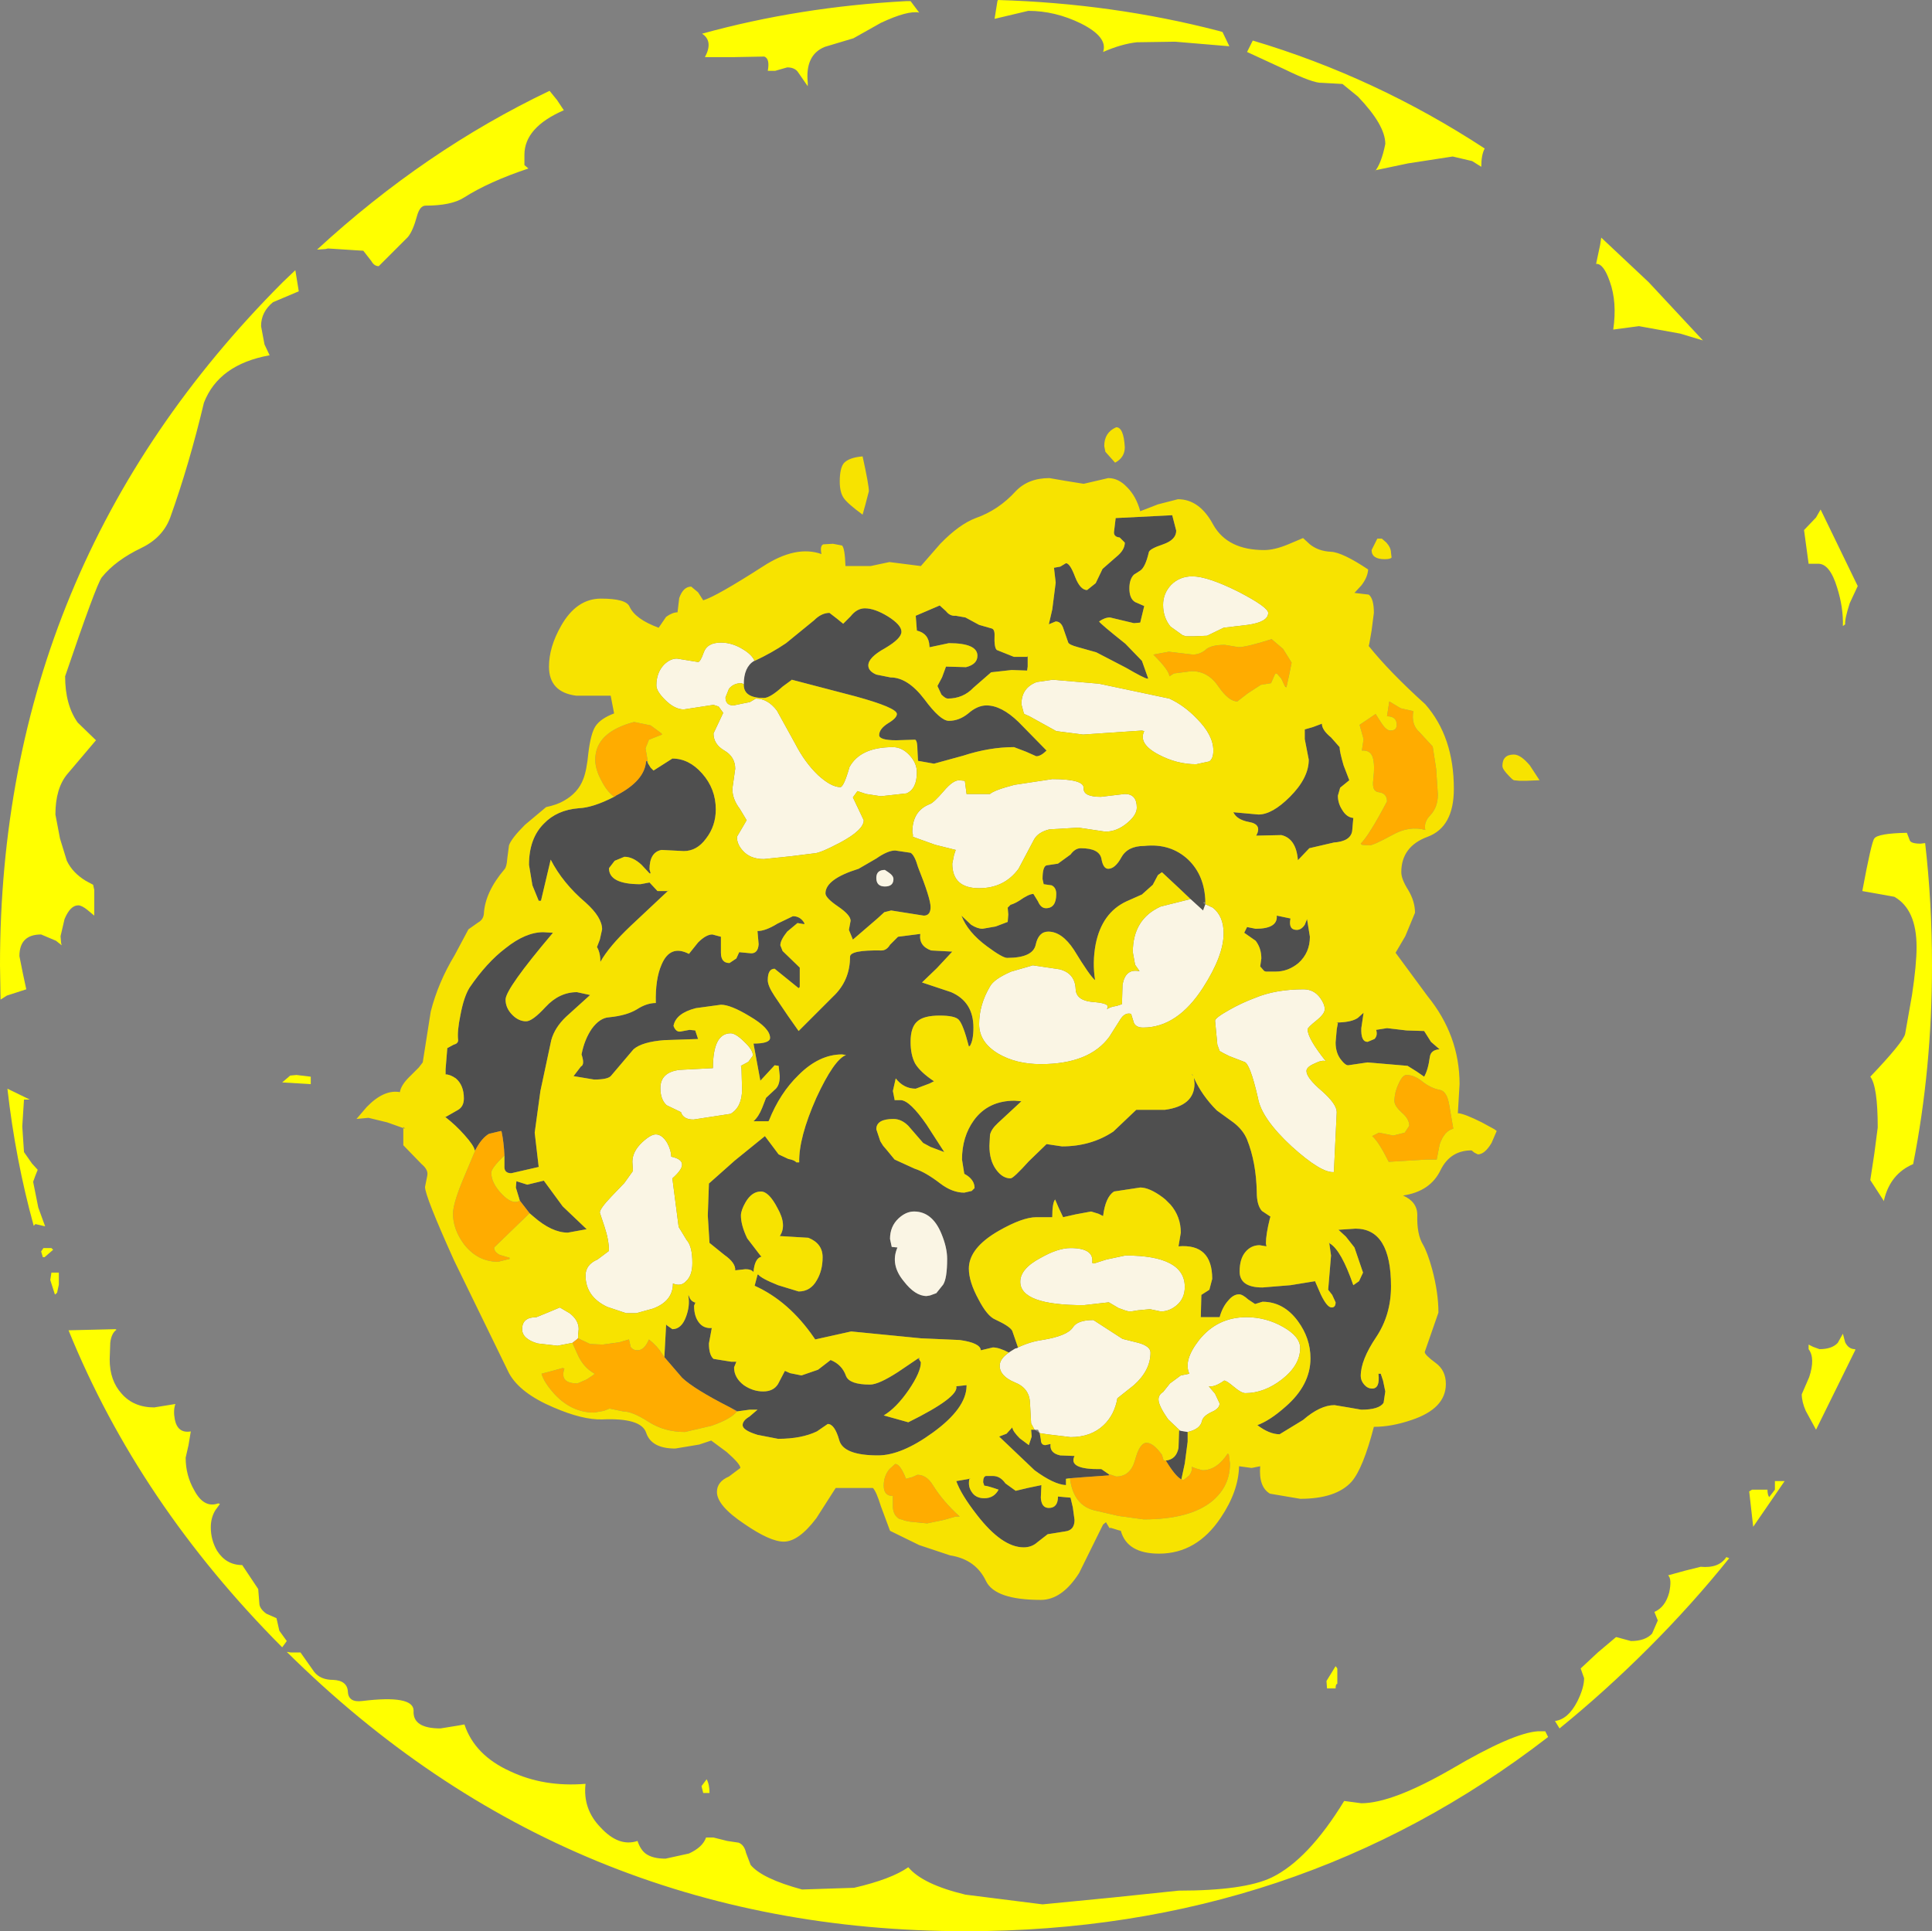 <?xml version="1.0" encoding="UTF-8" standalone="no"?>
<svg xmlns:xlink="http://www.w3.org/1999/xlink" height="169.05px" width="169.1px" xmlns="http://www.w3.org/2000/svg">
  <rect width="100%" height="100%" fill="#808080" stroke="none"/>
  <g transform="matrix(1.0, 0.0, 0.0, 1.0, 85.55, 87.8)">
    <path d="M43.3 -73.7 L41.6 -74.1 37.7 -73.5 34.85 -72.9 34.75 -72.75 Q35.35 -73.45 35.7 -75.2 35.7 -76.85 33.3 -79.35 L31.95 -80.45 30.15 -80.55 Q29.4 -80.5 26.85 -81.75 L23.6 -83.25 24.1 -84.25 Q34.85 -81.05 44.4 -74.8 44.1 -74.25 44.1 -73.2 L43.3 -73.7 M54.15 -64.7 L54.5 -66.35 54.6 -67.0 58.75 -63.1 63.5 -58.0 61.5 -58.6 57.9 -59.25 55.65 -58.95 Q56.0 -61.35 55.35 -63.15 54.8 -64.75 54.15 -64.7 M22.05 -83.75 L17.3 -84.15 13.95 -84.1 Q12.6 -83.95 11.0 -83.25 11.45 -84.55 9.05 -85.75 6.8 -86.85 4.45 -86.85 L1.5 -86.15 1.75 -87.7 1.8 -87.8 Q11.85 -87.5 21.1 -85.1 L21.45 -85.0 22.05 -83.75 M72.75 -38.45 L72.35 -41.4 73.4 -42.5 73.8 -43.2 77.0 -36.6 77.05 -36.5 76.35 -35.0 Q75.9 -33.6 75.95 -33.15 L75.75 -33.0 Q75.8 -34.6 75.25 -36.35 74.6 -38.5 73.55 -38.45 L72.75 -38.45 M78.5 -14.4 Q78.8 -14.85 81.35 -14.9 L81.6 -14.25 Q81.7 -13.95 82.55 -13.95 L82.95 -14.0 Q83.55 -8.8 83.55 -3.3 83.55 5.75 81.9 14.1 79.9 14.95 79.35 17.25 L79.35 17.35 78.15 15.5 78.5 13.2 78.8 10.9 Q78.8 7.3 78.15 6.45 81.05 3.4 81.2 2.7 L81.8 -0.7 Q82.2 -3.35 82.2 -4.9 82.2 -8.2 80.25 -9.3 L77.45 -9.8 Q78.25 -14.1 78.5 -14.4 M76.85 30.35 L73.4 37.35 72.5 35.7 Q72.15 34.9 72.15 34.25 L72.8 32.75 Q73.35 31.1 72.75 30.3 L72.75 29.9 73.15 30.1 73.7 30.3 Q74.8 30.3 75.3 29.75 L75.75 28.95 75.95 29.7 Q76.25 30.3 76.8 30.3 L76.85 30.35 M69.8 42.6 L69.8 41.85 70.65 41.85 67.9 45.85 67.55 42.75 67.8 42.6 69.15 42.6 Q69.15 43.05 69.3 43.25 L69.8 42.6 M65.8 48.6 Q62.55 52.65 58.75 56.45 54.95 60.25 50.95 63.5 L50.55 62.85 Q51.7 62.7 52.5 61.15 53.1 59.95 53.1 59.1 L52.8 58.25 54.3 56.85 55.9 55.5 57.2 55.85 Q58.45 55.85 59.05 55.2 L59.55 54.05 59.25 53.3 Q60.2 52.9 60.55 51.6 60.8 50.4 60.45 50.1 L61.9 49.7 63.3 49.35 Q64.9 49.5 65.55 48.5 L65.8 48.6 M33.6 70.05 Q36.3 70.05 41.5 67.05 46.85 63.9 49.05 63.75 L49.7 63.75 49.95 64.25 Q27.95 81.25 -1.0 81.25 -35.75 81.25 -60.45 56.8 L-60.1 56.85 -59.25 56.85 -58.05 58.55 Q-57.5 59.25 -56.4 59.25 -55.15 59.3 -55.1 60.3 -55.05 61.25 -53.85 61.1 -49.35 60.55 -49.35 61.95 -49.45 63.5 -47.0 63.5 L-45.45 63.25 -44.9 63.15 Q-44.0 65.85 -40.9 67.25 -37.95 68.65 -34.3 68.35 -34.55 70.55 -33.0 72.15 -31.4 73.9 -29.75 73.35 -29.5 74.1 -29.05 74.45 -28.45 74.9 -27.3 74.9 L-25.25 74.45 Q-24.05 73.9 -23.75 73.05 L-23.1 73.05 -21.9 73.35 -20.9 73.5 Q-20.4 73.7 -20.25 74.4 L-19.85 75.45 Q-18.85 76.65 -15.35 77.6 L-10.8 77.45 Q-7.55 76.7 -6.05 75.65 -4.8 77.15 -1.05 78.05 L5.7 78.9 11.85 78.3 17.6 77.7 Q23.35 77.7 25.75 76.55 28.95 75.0 32.1 69.85 L33.6 70.05 M30.55 59.35 L31.35 58.05 31.5 58.25 31.5 59.6 Q31.35 59.6 31.35 60.0 L30.6 60.0 30.55 59.35 M-85.5 -0.3 L-85.55 -3.3 Q-85.55 -38.3 -60.8 -63.1 L-59.7 -64.15 -59.4 -62.3 -61.65 -61.35 Q-62.7 -60.5 -62.7 -59.25 L-62.4 -57.65 -61.95 -56.7 Q-66.4 -55.9 -67.7 -52.55 -69.0 -47.1 -70.65 -42.5 -71.3 -40.75 -73.15 -39.85 -75.45 -38.75 -76.65 -37.25 -77.15 -36.55 -79.85 -28.6 -79.85 -26.1 -78.75 -24.55 L-77.15 -23.0 -79.65 -20.05 Q-80.7 -18.8 -80.7 -16.5 L-80.3 -14.4 -79.7 -12.45 Q-79.2 -11.4 -78.05 -10.7 L-77.4 -10.35 -77.3 -9.9 -77.3 -7.65 -77.9 -8.15 Q-78.4 -8.55 -78.7 -8.55 -79.4 -8.55 -79.9 -7.35 L-80.25 -5.85 -80.2 -5.25 -80.15 -5.05 -80.65 -5.45 -81.95 -6.0 Q-83.85 -6.0 -83.85 -4.1 L-83.55 -2.6 -83.25 -1.2 -84.95 -0.65 -85.5 -0.3 M-5.85 -87.7 L-5.1 -86.7 Q-6.1 -86.9 -8.45 -85.8 L-10.85 -84.45 -13.35 -83.7 Q-15.1 -83.0 -14.85 -80.55 L-14.85 -80.25 -15.75 -81.55 Q-16.05 -81.9 -16.65 -81.9 L-17.7 -81.6 -18.35 -81.6 Q-18.15 -82.65 -18.65 -82.85 L-21.3 -82.8 -23.85 -82.8 Q-23.1 -84.2 -24.1 -84.85 -15.6 -87.2 -6.25 -87.7 L-5.85 -87.7 M-36.8 -79.05 L-36.2 -78.15 Q-39.65 -76.65 -39.65 -74.25 L-39.65 -73.35 -39.3 -73.05 Q-42.75 -71.9 -44.95 -70.5 -46.05 -69.8 -48.3 -69.8 -48.8 -69.8 -49.05 -68.9 -49.4 -67.6 -49.85 -67.05 L-52.4 -64.5 Q-52.8 -64.5 -53.05 -64.95 L-53.75 -65.85 -56.85 -66.05 -57.05 -66.0 -57.8 -65.95 Q-48.35 -74.65 -37.45 -79.85 L-36.8 -79.05 M-59.6 6.3 L-58.35 6.45 -58.35 7.1 -60.85 6.95 -60.15 6.35 -59.6 6.3 M-80.4 24.65 L-80.55 25.35 -80.7 25.5 -80.75 25.5 -81.15 24.25 -81.05 23.6 -80.4 23.6 -80.4 24.65 M-70.25 36.45 Q-70.0 37.7 -68.85 37.5 L-69.05 38.7 -69.3 39.8 Q-69.3 41.35 -68.55 42.65 -67.7 44.25 -66.45 43.8 L-66.3 43.85 -66.7 44.4 Q-67.1 45.05 -67.1 45.9 -67.1 47.0 -66.55 47.95 -65.75 49.2 -64.35 49.2 L-62.95 51.3 -62.85 52.55 Q-62.85 53.0 -62.25 53.45 L-61.35 53.85 -61.1 54.95 -60.45 55.85 -60.85 56.4 Q-73.4 43.8 -79.55 28.65 L-75.45 28.55 -75.35 28.6 Q-75.8 28.9 -75.9 29.75 L-75.95 31.2 Q-75.95 33.05 -74.9 34.2 -73.85 35.4 -72.05 35.4 L-70.2 35.1 Q-70.4 35.65 -70.25 36.45 M-24.0 69.15 L-24.15 68.55 -23.7 67.95 Q-23.45 68.4 -23.45 69.15 L-24.0 69.15 M-82.95 8.45 L-83.45 8.45 -83.6 10.8 -83.45 13.05 -82.75 14.05 -82.25 14.6 -82.45 15.1 -82.65 15.65 -82.2 17.9 -81.6 19.55 -82.45 19.35 -82.6 19.5 Q-84.2 13.7 -84.9 7.5 L-82.95 8.45 M-81.05 21.45 L-80.9 21.6 -81.65 22.25 -81.8 22.25 -81.95 21.75 -81.75 21.45 -81.05 21.45" fill="#ffff00" fill-rule="evenodd" stroke="none"/>
    <path d="M14.85 -28.4 Q14.55 -28.45 13.0 -29.35 L10.4 -30.7 8.8 -31.15 Q8.05 -31.35 7.95 -31.55 L7.55 -32.7 Q7.35 -33.4 6.85 -33.4 L6.25 -33.15 6.55 -34.45 6.85 -36.8 6.7 -38.1 7.25 -38.2 7.75 -38.5 Q8.1 -38.5 8.55 -37.3 9.0 -36.15 9.6 -36.15 L10.35 -36.75 10.95 -38.0 12.15 -39.05 Q12.9 -39.65 12.9 -40.3 L12.45 -40.75 Q11.95 -40.8 11.95 -41.2 L12.1 -42.45 17.05 -42.7 17.4 -41.35 Q17.4 -40.55 16.25 -40.15 15.05 -39.75 15.0 -39.45 14.7 -38.15 14.25 -37.85 L13.7 -37.5 Q13.3 -37.1 13.3 -36.3 13.3 -35.4 13.8 -35.1 L14.6 -34.75 14.25 -33.3 13.7 -33.25 11.6 -33.75 Q11.15 -33.75 10.65 -33.4 10.75 -33.2 12.95 -31.45 L14.4 -29.95 14.95 -28.4 14.85 -28.4 M-4.2 -31.25 Q-4.25 -32.35 -5.3 -32.6 L-5.4 -33.9 -3.3 -34.8 -2.75 -34.3 Q-2.4 -33.85 -1.9 -33.9 L-1.05 -33.75 0.15 -33.1 1.2 -32.8 Q1.5 -32.75 1.5 -32.25 1.45 -31.1 1.7 -30.9 L3.2 -30.3 4.35 -30.3 4.4 -30.3 4.4 -29.45 4.35 -29.1 3.0 -29.15 1.2 -28.95 -0.35 -27.6 Q-1.25 -26.65 -2.6 -26.65 -2.8 -26.65 -3.15 -27.0 L-3.5 -27.75 -3.1 -28.5 -2.75 -29.45 -1.0 -29.4 Q0.0 -29.65 0.0 -30.4 0.0 -31.5 -2.5 -31.5 L-4.15 -31.15 -4.2 -31.25 M18.65 -9.1 L17.65 -10.05 16.15 -11.45 15.8 -11.2 15.35 -10.35 14.4 -9.5 13.05 -8.9 Q10.9 -7.9 10.35 -5.15 10.05 -3.55 10.3 -2.0 9.85 -2.35 8.45 -4.65 7.4 -6.25 6.2 -6.25 5.35 -6.25 5.1 -5.1 4.85 -3.95 2.6 -3.95 2.2 -3.95 0.85 -4.95 -0.85 -6.2 -1.4 -7.65 L-0.55 -6.85 Q0.0 -6.5 0.45 -6.5 L1.6 -6.7 2.65 -7.1 2.7 -7.75 2.65 -8.35 2.9 -8.6 Q3.25 -8.7 3.65 -8.95 4.5 -9.55 4.9 -9.55 L5.3 -8.9 Q5.55 -8.3 6.0 -8.3 6.9 -8.3 6.9 -9.55 6.9 -10.1 6.5 -10.3 L5.8 -10.4 5.7 -10.85 Q5.7 -11.95 6.05 -12.05 L7.05 -12.2 8.15 -13.0 Q8.55 -13.55 9.05 -13.55 10.65 -13.55 10.85 -12.65 11.0 -11.75 11.45 -11.75 12.05 -11.75 12.6 -12.75 13.15 -13.75 14.6 -13.75 16.9 -14.0 18.45 -12.55 19.9 -11.15 19.95 -8.85 19.6 -8.8 19.95 -8.65 L19.75 -8.1 18.65 -9.1 M-19.5 -29.95 Q-18.0 -30.65 -16.75 -31.5 L-14.3 -33.5 Q-13.65 -34.15 -12.95 -34.15 L-12.3 -33.65 -11.75 -33.2 -11.1 -33.85 Q-10.55 -34.55 -9.85 -34.55 -9.0 -34.55 -7.85 -33.85 -6.65 -33.1 -6.65 -32.5 -6.65 -31.9 -8.1 -31.05 -9.55 -30.25 -9.55 -29.55 -9.55 -29.05 -8.85 -28.75 L-7.6 -28.5 Q-6.1 -28.5 -4.65 -26.6 -3.25 -24.7 -2.5 -24.7 -1.6 -24.7 -0.8 -25.35 0.0 -26.05 0.8 -26.05 2.1 -26.05 3.6 -24.6 L6.05 -22.1 Q5.55 -21.6 5.15 -21.6 L4.25 -22.0 3.2 -22.4 Q1.05 -22.4 -1.25 -21.65 L-3.8 -20.95 -5.2 -21.2 -5.25 -22.15 Q-5.25 -22.95 -5.45 -23.05 L-7.1 -23.0 Q-8.6 -23.0 -8.6 -23.45 -8.6 -24.0 -7.8 -24.5 -7.05 -24.95 -7.05 -25.3 -7.05 -25.85 -10.7 -26.85 L-16.25 -28.3 -16.3 -28.25 -17.05 -27.7 Q-18.15 -26.7 -18.7 -26.7 -20.45 -26.7 -20.45 -27.85 L-20.45 -27.9 Q-20.45 -29.4 -19.55 -29.95 L-19.5 -29.95 M31.7 -22.4 Q31.7 -22.0 32.05 -20.8 L32.55 -19.5 31.75 -18.85 31.55 -18.15 Q31.55 -17.5 31.9 -16.95 32.3 -16.25 32.9 -16.2 L32.8 -15.05 Q32.65 -14.15 31.2 -14.05 L29.05 -13.55 28.05 -12.5 Q27.9 -14.4 26.6 -14.7 L24.4 -14.65 Q24.95 -15.65 23.75 -15.85 22.7 -16.05 22.4 -16.7 L24.6 -16.5 Q25.8 -16.5 27.35 -18.05 29.0 -19.7 29.0 -21.3 L28.65 -23.1 28.65 -23.95 29.35 -24.15 30.15 -24.45 Q30.15 -23.9 30.95 -23.25 L31.7 -22.4 M27.4 -7.4 Q27.2 -6.4 27.95 -6.4 28.35 -6.4 28.65 -6.85 L28.85 -7.35 29.1 -5.8 Q29.1 -4.4 28.1 -3.5 27.2 -2.75 26.1 -2.75 L25.25 -2.75 25.1 -2.8 24.75 -3.2 24.85 -3.9 Q24.85 -4.8 24.35 -5.45 L23.35 -6.15 23.6 -6.65 24.35 -6.5 Q26.3 -6.5 26.2 -7.65 L27.4 -7.4 M31.55 1.7 L31.7 1.7 Q32.8 1.65 33.3 1.3 L33.8 0.85 33.6 2.2 Q33.55 3.4 34.15 3.4 L34.75 3.15 Q35.05 2.85 34.9 2.35 L35.85 2.2 37.55 2.4 39.1 2.45 39.7 3.4 40.45 4.05 Q39.7 4.1 39.6 4.7 39.45 5.85 39.1 6.45 L38.45 6.0 37.65 5.5 34.15 5.2 32.45 5.45 Q32.2 5.45 31.85 5.0 31.35 4.4 31.35 3.45 L31.45 2.3 31.55 1.75 31.55 1.7 M-0.75 3.8 Q-1.25 1.85 -1.65 1.45 -2.0 1.1 -3.3 1.1 -4.7 1.1 -5.25 1.6 -5.85 2.1 -5.85 3.4 -5.85 4.55 -5.45 5.3 -5.0 6.05 -3.8 6.85 L-4.2 7.05 -5.4 7.5 Q-6.45 7.5 -7.15 6.6 L-7.4 7.7 -7.25 8.45 -7.25 8.5 -6.7 8.5 Q-5.9 8.55 -4.45 10.65 L-2.9 13.05 -4.1 12.6 -4.75 12.25 -6.05 10.75 Q-6.65 10.15 -7.35 10.15 -8.85 10.15 -8.85 11.05 L-8.5 12.1 -8.25 12.5 -7.95 12.85 -7.25 13.7 -5.5 14.5 Q-4.55 14.8 -3.25 15.8 -2.2 16.6 -1.15 16.6 L-0.5 16.45 -0.25 16.2 Q-0.25 15.55 -0.9 15.1 L-1.15 14.95 -1.35 13.7 Q-1.35 11.7 -0.3 10.25 0.95 8.55 3.25 8.55 L3.85 8.6 1.8 10.5 Q1.2 11.05 1.1 11.55 L1.05 12.5 Q1.05 13.8 1.65 14.6 2.2 15.35 2.9 15.35 3.15 15.35 4.5 13.85 L6.05 12.35 7.4 12.55 Q9.95 12.55 11.9 11.25 L13.9 9.35 16.4 9.35 Q19.0 9.0 19.0 7.05 L18.95 6.55 Q19.65 8.1 20.95 9.4 L22.4 10.45 Q23.25 11.1 23.6 11.95 24.4 13.95 24.45 16.55 24.45 17.7 24.9 18.2 L25.65 18.7 25.6 18.85 Q25.25 20.25 25.25 21.05 L25.3 21.3 24.7 21.2 Q23.95 21.2 23.45 21.8 22.95 22.4 22.95 23.5 22.95 24.9 24.95 24.9 L27.4 24.7 29.55 24.35 30.05 25.5 Q30.6 26.65 31.0 26.65 31.35 26.65 31.35 26.2 L31.05 25.55 30.7 25.1 30.95 22.1 30.8 21.05 30.85 21.05 Q31.85 21.65 32.9 24.7 L33.4 24.35 33.75 23.6 33.0 21.4 32.25 20.45 31.6 19.85 33.1 19.75 Q36.2 19.75 36.2 24.8 36.2 27.3 34.9 29.25 33.55 31.25 33.55 32.65 33.55 33.05 33.85 33.4 34.15 33.75 34.55 33.75 35.25 33.75 35.1 32.45 L35.3 32.45 35.5 33.05 35.7 34.0 35.55 35.0 Q35.15 35.6 33.6 35.6 L32.45 35.4 31.25 35.2 Q30.0 35.2 28.5 36.5 L26.45 37.75 Q25.55 37.75 24.5 36.95 25.6 36.55 26.95 35.35 29.15 33.45 29.15 31.1 29.15 29.35 28.05 27.85 26.8 26.15 24.95 26.15 L24.3 26.35 23.7 25.95 Q23.2 25.5 22.9 25.5 22.4 25.5 21.95 26.05 21.45 26.6 21.2 27.5 L19.55 27.5 19.6 25.55 20.3 25.1 20.55 24.15 Q20.55 21.05 17.6 21.3 L17.8 20.1 Q17.8 18.7 16.9 17.65 L16.45 17.2 16.2 17.0 Q15.05 16.15 14.25 16.15 L11.95 16.5 Q11.2 17.0 11.0 18.65 L10.6 18.45 9.95 18.25 8.6 18.5 7.5 18.75 7.1 17.9 6.8 17.2 Q6.55 17.5 6.55 18.75 L5.15 18.75 Q3.95 18.75 1.85 19.95 -0.75 21.45 -0.75 23.25 -0.75 24.4 0.1 25.95 0.85 27.4 1.55 27.7 2.85 28.3 3.05 28.7 L3.55 30.15 3.5 30.2 3.3 30.25 2.9 30.5 2.75 30.6 Q1.9 30.15 1.35 30.15 L0.3 30.4 Q0.25 29.75 -1.55 29.5 L-4.95 29.35 -11.05 28.75 -14.2 29.45 -14.3 29.3 Q-16.5 26.1 -19.5 24.75 L-19.25 23.8 -19.2 23.75 Q-18.95 24.1 -17.45 24.7 L-15.65 25.25 Q-14.6 25.25 -14.05 24.25 -13.55 23.4 -13.55 22.25 -13.55 21.05 -14.8 20.55 L-17.3 20.4 Q-16.65 19.45 -17.5 17.95 -18.25 16.5 -18.95 16.5 -19.75 16.5 -20.3 17.45 -20.7 18.15 -20.7 18.6 -20.7 19.45 -20.15 20.6 L-19.0 22.1 -18.9 22.2 Q-19.5 22.35 -19.6 23.55 -19.8 23.3 -20.3 23.3 L-21.2 23.4 Q-21.15 22.75 -22.15 22.05 L-23.45 21.0 -23.6 18.6 -23.5 15.8 -21.25 13.8 -18.6 11.65 -17.4 13.25 -16.55 13.65 Q-16.0 13.75 -15.85 13.95 L-15.6 13.95 Q-15.65 11.8 -14.1 8.3 -12.55 4.95 -11.5 4.55 L-11.85 4.5 Q-13.85 4.5 -15.65 6.3 -17.3 7.9 -18.25 10.3 L-18.3 10.35 -19.6 10.35 Q-19.15 9.95 -18.85 9.2 L-18.5 8.3 -17.75 7.6 Q-17.3 7.25 -17.3 6.4 L-17.4 5.5 -17.75 5.45 -19.0 6.8 -19.6 3.55 Q-18.15 3.55 -18.15 3.05 -18.15 2.2 -19.95 1.15 -21.6 0.15 -22.45 0.15 L-24.65 0.45 Q-26.4 0.9 -26.6 2.0 -26.4 2.55 -26.0 2.5 L-25.2 2.35 -24.7 2.4 -24.45 3.15 -27.4 3.25 Q-29.35 3.4 -30.1 4.05 L-32.05 6.35 Q-32.3 6.7 -33.55 6.7 L-35.35 6.4 -34.7 5.55 Q-34.35 5.4 -34.65 4.5 -34.4 3.2 -33.75 2.25 -33.05 1.3 -32.25 1.25 -30.7 1.1 -29.8 0.55 -28.95 0.0 -28.15 0.0 -28.2 -2.1 -27.65 -3.35 -26.9 -5.15 -25.25 -4.3 L-24.45 -5.3 Q-23.75 -6.0 -23.2 -6.0 L-22.45 -5.8 -22.45 -4.4 Q-22.45 -3.5 -21.7 -3.5 L-21.1 -3.9 -20.85 -4.45 -19.8 -4.35 Q-19.2 -4.35 -19.15 -5.15 L-19.25 -6.3 Q-18.55 -6.3 -17.5 -6.95 L-16.15 -7.6 Q-15.5 -7.6 -15.15 -7.0 L-15.15 -6.9 -15.75 -7.0 -16.65 -6.25 Q-17.25 -5.5 -17.25 -5.05 L-17.05 -4.55 -15.55 -3.1 -15.55 -1.4 -15.65 -1.3 -17.75 -3.0 Q-18.35 -3.0 -18.35 -2.0 -18.35 -1.5 -17.75 -0.6 L-16.6 1.1 -15.65 2.45 -12.65 -0.55 Q-11.15 -1.95 -11.15 -4.05 -11.15 -4.65 -8.4 -4.6 -7.95 -4.6 -7.65 -5.1 L-6.95 -5.8 -5.0 -6.05 Q-5.15 -5.0 -4.05 -4.6 L-2.2 -4.5 -3.55 -3.05 -4.85 -1.8 -2.3 -0.95 Q-0.35 -0.1 -0.35 2.15 -0.35 3.25 -0.65 3.75 L-0.75 3.8 M17.8 37.45 L18.4 37.55 18.4 38.4 18.15 40.3 17.85 41.7 Q17.35 41.45 16.55 40.15 L16.5 40.05 Q17.4 39.95 17.6 38.95 L17.65 37.45 17.8 37.45 M8.1 41.6 L7.75 41.65 7.75 42.2 Q6.7 42.15 5.0 40.9 L1.9 37.95 2.55 37.7 3.05 37.15 Q3.1 37.5 3.7 38.1 L4.5 38.7 4.75 37.95 4.7 37.35 5.0 37.35 5.45 37.65 5.55 38.2 Q5.55 38.7 5.95 38.7 L6.4 38.6 Q6.3 39.4 7.25 39.6 L8.5 39.65 Q7.9 40.85 10.85 40.8 L11.5 41.25 11.5 41.35 9.4 41.5 8.1 41.6 M-0.7 41.65 Q-0.85 42.3 -0.5 42.8 -0.15 43.35 0.6 43.35 1.45 43.35 1.85 42.6 0.85 42.25 0.6 42.25 L0.5 41.95 Q0.5 41.45 0.75 41.4 L1.35 41.4 Q2.0 41.4 2.45 42.05 L3.35 42.7 4.4 42.45 5.6 42.2 5.55 43.3 Q5.6 44.2 6.25 44.2 7.05 44.2 7.05 43.2 L8.15 43.3 8.35 44.15 8.5 45.25 Q8.5 46.15 7.7 46.25 L6.15 46.5 5.25 47.2 Q4.75 47.65 4.05 47.65 2.15 47.65 -0.05 44.8 -1.45 43.0 -1.85 41.85 L-0.7 41.65 M-46.5 9.95 L-45.45 9.35 Q-44.95 9.05 -44.95 8.35 -44.95 7.2 -45.65 6.6 -46.15 6.25 -46.55 6.25 L-46.55 5.8 -46.4 3.95 -45.85 3.65 Q-45.45 3.55 -45.45 3.25 -45.55 2.5 -45.25 1.05 -44.95 -0.55 -44.45 -1.35 -42.95 -3.55 -41.3 -4.8 -39.55 -6.2 -38.0 -6.2 L-37.15 -6.15 Q-41.3 -1.25 -41.3 -0.3 -41.3 0.45 -40.7 1.05 -40.15 1.6 -39.5 1.6 -38.95 1.6 -37.8 0.35 -36.6 -0.95 -35.05 -0.95 L-33.9 -0.7 -36.0 1.2 Q-37.0 2.15 -37.3 3.25 L-38.25 7.7 -38.75 11.35 -38.4 14.35 -40.8 14.9 Q-41.45 14.9 -41.4 14.25 L-41.4 13.35 Q-41.45 12.2 -41.65 11.25 L-41.7 11.2 -42.75 11.45 Q-43.35 11.8 -43.85 12.7 L-44.0 12.9 Q-44.05 12.5 -44.9 11.55 -45.65 10.7 -46.55 10.0 L-46.5 9.95 M-40.05 17.3 L-40.4 16.15 -40.35 15.6 -39.4 15.9 -37.95 15.55 -36.3 17.8 -34.2 19.8 -35.85 20.1 Q-37.25 20.1 -38.85 18.7 L-39.2 18.4 -40.05 17.3 M-28.85 -21.0 L-28.6 -20.6 -28.35 -20.35 -26.7 -21.4 Q-25.25 -21.4 -24.1 -20.1 -22.9 -18.75 -22.9 -16.95 -22.9 -15.5 -23.75 -14.4 -24.55 -13.3 -25.7 -13.3 L-27.65 -13.4 Q-28.7 -13.2 -28.7 -11.7 L-28.6 -11.35 -28.7 -11.35 -29.4 -12.1 Q-30.15 -12.8 -30.9 -12.8 L-31.75 -12.45 -32.25 -11.8 Q-32.25 -10.4 -29.5 -10.4 L-28.7 -10.55 -28.0 -9.8 -27.1 -9.8 -30.35 -6.75 Q-32.25 -4.95 -33.0 -3.6 -33.0 -4.4 -33.3 -4.9 L-33.05 -5.55 -32.85 -6.45 Q-32.85 -7.5 -34.3 -8.8 -36.3 -10.5 -37.35 -12.55 L-38.2 -8.95 -38.4 -8.95 -38.95 -10.3 -39.25 -12.1 Q-39.25 -14.4 -37.95 -15.7 -36.8 -16.9 -34.9 -17.05 -33.65 -17.1 -31.8 -18.05 L-31.7 -18.1 -31.65 -18.15 Q-29.1 -19.45 -29.0 -21.2 L-28.85 -21.0 M-5.85 -13.15 Q-5.5 -12.95 -5.2 -11.9 -4.1 -9.15 -4.1 -8.4 -4.1 -7.65 -4.7 -7.65 L-7.55 -8.1 -8.15 -7.95 -8.75 -7.4 -10.9 -5.55 -11.25 -6.4 -11.1 -7.2 Q-11.1 -7.7 -12.2 -8.45 -13.3 -9.2 -13.3 -9.6 -13.3 -10.85 -10.4 -11.75 L-8.85 -12.65 Q-7.85 -13.35 -7.2 -13.35 L-5.85 -13.15 M-8.1 -11.65 Q-8.85 -11.65 -8.85 -10.95 -8.85 -10.2 -8.1 -10.2 -7.35 -10.2 -7.35 -10.85 -7.35 -11.15 -7.8 -11.45 L-8.1 -11.65 M-7.0 21.4 Q-7.65 22.9 -6.45 24.35 -5.45 25.65 -4.45 25.65 L-4.15 25.6 -3.6 25.4 -3.0 24.65 Q-2.65 24.1 -2.65 22.4 -2.65 21.4 -3.15 20.2 -3.95 18.25 -5.55 18.25 -6.25 18.25 -6.9 18.85 -7.65 19.55 -7.65 20.65 L-7.5 21.35 -7.0 21.4 M-25.25 25.65 Q-25.1 26.15 -24.6 26.25 L-24.7 26.25 -24.8 26.5 Q-24.8 27.45 -24.35 28.0 -23.95 28.5 -23.25 28.45 L-23.5 29.8 Q-23.5 30.8 -23.1 31.15 L-21.55 31.4 -21.1 31.4 -21.3 31.9 Q-21.3 32.8 -20.45 33.45 -19.65 34.0 -18.75 34.0 -17.85 34.0 -17.45 33.35 L-16.85 32.2 -16.4 32.4 -15.4 32.6 -13.95 32.1 -12.85 31.25 Q-11.85 31.65 -11.5 32.65 -11.2 33.4 -9.4 33.4 -8.65 33.4 -6.95 32.3 L-5.25 31.15 -5.2 31.15 -5.1 31.2 -4.95 31.45 Q-4.95 32.3 -6.0 33.85 -7.1 35.45 -8.2 36.1 L-6.05 36.7 Q-1.6 34.5 -1.85 33.55 L-0.95 33.45 -0.95 33.55 Q-1.0 35.5 -3.9 37.6 -6.65 39.6 -8.7 39.6 -11.75 39.6 -12.1 38.25 -12.5 36.85 -13.1 36.85 L-14.05 37.5 Q-15.4 38.15 -17.45 38.15 L-19.25 37.8 Q-20.55 37.4 -20.55 36.95 -20.55 36.55 -19.95 36.2 L-19.25 35.6 -19.95 35.6 -21.05 35.75 -21.05 35.7 -21.65 35.4 Q-24.8 33.8 -25.85 32.8 L-27.4 31.0 -27.35 30.05 -27.25 28.2 -27.2 28.2 -26.7 28.55 Q-25.9 28.55 -25.5 27.45 -25.15 26.5 -25.3 25.65 L-25.25 25.65" fill="#4f4f4f" fill-rule="evenodd" stroke="none"/>
    <path d="M21.55 -32.85 L20.1 -32.15 18.9 -32.1 18.25 -32.1 17.95 -32.2 16.9 -32.95 Q16.25 -33.75 16.25 -34.85 16.25 -35.85 16.95 -36.6 17.7 -37.35 18.8 -37.35 20.15 -37.35 22.85 -36.0 25.45 -34.65 25.45 -34.15 25.45 -33.35 23.65 -33.1 L21.55 -32.85 M4.1 -25.3 L4.05 -25.4 3.85 -26.15 Q3.85 -27.6 5.2 -28.1 L6.6 -28.3 10.65 -27.95 16.8 -26.65 Q18.1 -26.05 19.2 -24.9 20.65 -23.45 20.65 -22.1 20.65 -21.4 20.3 -21.15 L19.15 -20.9 Q17.45 -20.9 15.85 -21.75 14.05 -22.7 14.6 -23.8 L14.4 -23.85 9.25 -23.5 6.9 -23.8 4.55 -25.1 4.1 -25.3 M13.1 -15.75 Q12.2 -15.0 11.2 -15.0 L8.85 -15.35 6.3 -15.2 Q5.3 -14.95 4.95 -14.3 L3.6 -11.75 Q2.35 -10.05 0.15 -10.05 -2.2 -10.05 -2.2 -12.2 L-2.05 -12.95 -1.9 -13.4 -3.7 -13.85 -5.65 -14.55 -5.65 -14.75 -5.7 -14.95 Q-5.7 -16.8 -4.2 -17.4 -3.85 -17.5 -2.95 -18.55 -2.15 -19.5 -1.6 -19.5 L-1.1 -19.45 -0.95 -18.3 1.1 -18.3 Q1.5 -18.65 3.25 -19.1 L6.55 -19.6 Q9.35 -19.6 9.3 -18.8 9.25 -18.05 10.8 -18.05 L12.9 -18.3 Q13.95 -18.3 13.95 -17.1 13.95 -16.45 13.1 -15.75 M19.95 -8.65 L20.6 -8.35 Q21.55 -7.6 21.55 -6.1 21.55 -4.15 19.75 -1.35 17.5 2.15 14.5 2.15 13.9 2.15 13.7 1.75 L13.45 0.95 Q12.9 0.8 12.5 1.45 L11.55 2.95 Q9.8 5.35 5.55 5.35 3.4 5.35 1.85 4.45 0.15 3.45 0.15 1.85 0.15 0.15 1.1 -1.45 1.45 -2.1 2.95 -2.75 L4.85 -3.3 7.2 -2.95 Q8.55 -2.6 8.6 -1.2 8.65 -0.25 10.0 -0.1 11.4 0.0 11.4 0.3 L11.35 0.55 Q11.55 0.35 12.2 0.25 L12.65 0.1 12.7 -1.6 Q12.95 -3.0 14.1 -2.8 L14.2 -2.8 14.15 -2.85 13.8 -3.35 13.6 -4.45 Q13.6 -7.35 16.05 -8.45 L18.65 -9.1 19.75 -8.1 19.95 -8.65 M-20.45 -27.9 L-20.65 -28.0 Q-21.35 -28.0 -21.75 -27.5 L-22.05 -26.75 Q-22.05 -26.05 -21.35 -26.05 L-19.9 -26.35 -19.4 -26.65 Q-18.35 -26.65 -17.55 -25.6 L-15.95 -22.7 Q-15.1 -21.05 -13.95 -19.95 -12.8 -18.9 -12.0 -18.9 -11.7 -18.9 -11.2 -20.65 -10.25 -22.4 -7.4 -22.4 -6.6 -22.4 -5.95 -21.7 -5.3 -21.0 -5.3 -20.2 -5.3 -18.75 -6.2 -18.35 L-8.45 -18.1 -9.75 -18.3 -10.5 -18.55 -10.9 -18.0 -10.4 -16.95 -9.95 -16.0 Q-9.95 -15.15 -12.0 -14.05 -13.8 -13.1 -14.3 -13.1 L-16.3 -12.85 -18.7 -12.6 Q-19.9 -12.6 -20.55 -13.35 -21.05 -13.9 -21.05 -14.55 L-20.2 -16.0 -20.8 -17.0 Q-21.45 -17.85 -21.45 -18.75 L-21.2 -20.5 Q-21.2 -21.55 -22.15 -22.1 -23.1 -22.65 -23.1 -23.6 L-22.25 -25.4 -22.65 -25.95 -23.1 -26.1 -25.7 -25.7 Q-26.5 -25.7 -27.35 -26.55 -28.1 -27.3 -28.1 -27.8 -28.1 -28.9 -27.45 -29.6 -26.9 -30.15 -26.3 -30.15 L-24.45 -29.85 Q-24.25 -29.85 -23.95 -30.7 -23.65 -31.55 -22.45 -31.55 -21.45 -31.55 -20.5 -30.95 -19.75 -30.5 -19.5 -29.95 L-19.55 -29.95 Q-20.45 -29.4 -20.45 -27.9 M30.0 -0.45 Q30.4 0.1 30.4 0.55 30.4 0.95 29.65 1.55 28.9 2.15 28.9 2.3 28.9 3.1 30.5 5.1 30.2 4.95 29.5 5.3 28.8 5.6 28.8 5.95 28.8 6.55 30.15 7.7 31.45 8.85 31.45 9.55 L31.2 14.8 Q30.1 14.9 27.5 12.55 24.85 10.1 24.55 8.3 23.85 5.25 23.35 5.15 L22.05 4.65 21.55 4.4 21.2 4.2 21.0 3.65 20.8 1.55 Q20.8 1.3 22.05 0.6 23.1 0.0 24.3 -0.45 26.1 -1.2 28.55 -1.2 29.45 -1.2 30.0 -0.45 M2.75 30.6 L2.9 30.5 3.3 30.25 3.5 30.2 3.55 30.15 Q4.6 29.65 5.65 29.5 7.85 29.15 8.35 28.4 8.75 27.75 10.15 27.75 L12.7 29.4 14.1 29.75 Q15.15 30.05 15.15 30.6 15.15 32.15 13.7 33.45 L12.25 34.6 Q12.0 36.05 11.05 36.95 9.95 38.0 8.15 38.0 L6.1 37.75 5.45 37.65 5.3 37.35 5.0 37.35 4.7 36.8 4.6 35.0 Q4.55 33.7 3.25 33.2 1.95 32.65 1.95 31.75 1.95 31.15 2.75 30.6 M10.05 22.75 L10.2 22.8 11.3 22.45 12.95 22.1 Q18.15 22.1 18.15 24.85 18.15 25.85 17.45 26.45 16.8 27.0 16.05 27.0 L15.1 26.8 14.05 26.9 13.45 27.0 13.25 27.0 12.9 26.9 12.35 26.7 11.5 26.2 9.3 26.45 Q3.75 26.45 3.75 24.4 3.75 23.25 5.55 22.3 7.05 21.45 8.15 21.45 10.2 21.45 10.05 22.7 L10.05 22.75 M17.7 37.4 L16.7 36.45 Q15.85 35.25 15.85 34.7 15.85 34.3 16.25 34.05 L16.85 33.3 17.8 32.6 18.55 32.45 Q18.0 31.3 19.4 29.5 21.0 27.5 23.55 27.5 25.25 27.5 26.75 28.35 28.25 29.2 28.25 30.2 28.25 31.7 26.65 32.95 25.1 34.15 23.45 34.15 23.1 34.15 22.45 33.6 21.8 33.05 21.6 33.05 20.75 33.65 20.25 33.55 L20.8 34.2 21.2 35.05 Q21.2 35.5 20.5 35.8 19.75 36.15 19.65 36.6 19.5 37.3 18.4 37.55 L17.8 37.45 17.7 37.4 M-8.1 -11.65 L-7.8 -11.45 Q-7.35 -11.15 -7.35 -10.85 -7.35 -10.2 -8.1 -10.2 -8.85 -10.2 -8.85 -10.95 -8.85 -11.65 -8.1 -11.65 M-19.65 4.6 L-20.05 5.15 -20.7 5.5 -20.65 5.75 -20.6 7.55 Q-20.6 9.1 -21.6 9.7 L-24.85 10.2 Q-25.75 10.2 -25.95 9.55 L-27.2 8.95 Q-27.75 8.45 -27.75 7.45 -27.75 6.05 -26.05 5.85 L-23.15 5.7 Q-23.15 2.65 -21.6 2.65 -21.15 2.65 -20.4 3.4 -19.65 4.1 -19.65 4.6 M-7.0 21.4 L-7.5 21.35 -7.65 20.65 Q-7.65 19.55 -6.9 18.85 -6.25 18.25 -5.55 18.25 -3.95 18.25 -3.15 20.2 -2.65 21.4 -2.65 22.4 -2.65 24.1 -3.0 24.65 L-3.6 25.4 -4.15 25.6 -4.45 25.65 Q-5.45 25.65 -6.45 24.35 -7.65 22.9 -7.0 21.4 M-27.15 12.25 Q-26.8 12.9 -26.8 13.45 -25.85 13.65 -25.85 14.15 -25.85 14.6 -26.7 15.35 L-26.15 19.6 -25.45 20.75 Q-24.95 21.3 -24.95 22.75 -24.95 23.85 -25.5 24.35 -25.95 24.85 -26.65 24.55 -26.65 26.1 -28.4 26.75 L-29.85 27.15 -30.75 27.15 -32.4 26.6 Q-34.3 25.7 -34.3 23.85 -34.3 22.9 -33.25 22.45 L-32.25 21.7 Q-32.25 20.75 -32.65 19.55 L-33.05 18.35 Q-33.05 18.0 -32.05 16.95 L-30.9 15.75 -30.15 14.7 -30.2 13.9 Q-30.2 13.0 -29.35 12.2 -28.6 11.5 -28.15 11.5 -27.6 11.5 -27.15 12.25 M-35.45 29.75 L-36.75 30.0 -38.5 29.8 Q-39.85 29.4 -39.85 28.55 -39.85 27.5 -38.6 27.5 L-37.5 27.05 -36.55 26.65 -35.7 27.15 Q-34.9 27.75 -34.9 28.55 L-34.95 29.05 -34.95 29.2 -34.95 29.3 -35.0 29.4 -35.45 29.75" fill="#faf5e4" fill-rule="evenodd" stroke="none"/>
    <path d="M26.9 -27.75 L26.6 -28.4 26.2 -28.85 26.05 -28.8 25.7 -28.0 24.8 -27.85 23.65 -27.1 22.75 -26.4 Q22.0 -26.4 21.1 -27.7 20.2 -29.05 18.75 -29.05 L17.2 -28.85 16.8 -28.6 Q16.8 -29.1 15.4 -30.5 L16.75 -30.75 18.85 -30.5 Q19.45 -30.5 19.95 -30.9 20.4 -31.35 21.65 -31.35 L22.85 -31.15 Q23.55 -31.15 25.75 -31.85 L26.75 -31.0 27.5 -29.8 27.3 -28.8 27.05 -27.65 26.9 -27.75 M38.15 -25.55 Q37.95 -24.35 38.7 -23.7 L39.85 -22.45 40.15 -20.5 40.3 -18.25 Q40.3 -17.15 39.65 -16.45 39.05 -15.85 39.2 -15.15 37.8 -15.55 36.3 -14.7 34.65 -13.8 34.3 -13.8 L33.65 -13.85 33.55 -13.95 Q34.3 -14.7 35.85 -17.65 35.85 -18.35 35.15 -18.45 34.5 -18.5 34.65 -19.55 34.8 -20.9 34.6 -21.5 34.4 -22.15 33.65 -22.1 L33.8 -23.1 33.45 -24.35 34.85 -25.3 35.4 -24.45 Q35.8 -23.85 36.15 -23.85 36.7 -23.85 36.7 -24.35 36.7 -25.1 35.85 -25.1 L36.05 -26.4 37.05 -25.8 38.15 -25.55 M41.3 8.95 L41.65 11.0 Q40.85 11.2 40.45 12.4 L40.2 13.7 39.35 13.7 36.0 13.9 Q35.1 12.1 34.55 11.65 L35.15 11.35 36.4 11.6 37.4 11.35 37.8 10.75 Q37.8 10.15 37.15 9.6 36.5 9.0 36.5 8.6 36.5 7.85 36.85 7.1 37.2 6.3 37.55 6.3 38.2 6.3 38.85 6.8 39.65 7.45 40.45 7.6 41.1 7.7 41.3 8.95 M17.85 41.7 L18.05 41.75 18.55 41.35 Q18.85 40.9 18.75 40.6 L19.15 40.75 19.7 40.9 Q20.95 40.9 21.9 39.45 L22.0 39.5 22.1 40.3 22.1 40.35 Q22.1 42.3 20.55 43.6 18.6 45.2 14.55 45.2 L12.35 44.9 10.4 44.45 Q8.4 44.05 8.1 41.6 L9.4 41.5 11.5 41.35 11.55 41.25 12.15 41.45 Q13.4 41.45 13.8 40.0 14.2 38.5 14.8 38.5 15.4 38.5 16.15 39.55 L16.3 40.05 16.5 40.05 16.55 40.15 Q17.35 41.45 17.85 41.7 M-41.4 13.35 Q-42.55 14.45 -42.55 14.85 -42.55 15.75 -41.65 16.7 -40.7 17.7 -40.05 17.3 L-39.2 18.4 -42.3 21.4 Q-42.3 21.8 -41.8 22.05 L-40.95 22.3 -40.95 22.4 -41.95 22.65 Q-43.75 22.65 -44.95 21.1 -45.9 19.8 -45.9 18.45 -45.9 17.55 -45.0 15.4 L-43.95 12.9 -43.85 12.7 Q-43.35 11.8 -42.75 11.45 L-41.7 11.2 -41.65 11.25 Q-41.45 12.2 -41.4 13.35 M-27.65 -23.6 L-27.6 -23.5 -28.75 -23.05 -29.05 -22.3 -28.85 -21.15 -29.0 -21.2 Q-29.1 -19.45 -31.65 -18.15 L-31.7 -18.1 -31.8 -18.05 Q-32.45 -18.55 -32.9 -19.45 -33.45 -20.45 -33.45 -21.3 -33.45 -23.7 -30.05 -24.6 L-28.6 -24.3 -27.65 -23.6 M-21.05 35.75 Q-21.55 36.4 -23.25 37.0 L-25.6 37.55 Q-27.4 37.55 -28.8 36.65 -30.2 35.75 -31.0 35.75 L-32.2 35.5 -32.7 35.7 -33.55 35.85 Q-35.5 35.85 -37.0 34.25 -37.95 33.2 -38.15 32.45 L-37.2 32.2 -36.3 31.95 -36.15 32.0 Q-36.6 33.3 -35.0 33.3 L-34.2 32.95 -33.6 32.55 -33.5 32.45 Q-34.5 31.9 -35.0 30.75 L-35.45 29.75 -35.0 29.4 -34.95 29.35 -33.9 29.85 -32.8 29.9 -31.35 29.7 -30.5 29.45 -30.35 30.1 Q-30.15 30.4 -29.75 30.4 -29.15 30.4 -28.75 29.45 -28.0 30.05 -27.6 30.7 L-27.4 31.0 -25.85 32.8 Q-24.8 33.8 -21.65 35.4 L-21.05 35.75 M-1.55 44.95 L-1.9 44.95 -2.95 45.25 -4.4 45.55 -5.9 45.4 -6.4 45.3 -6.5 45.25 -6.85 45.15 Q-7.35 44.85 -7.4 44.15 L-7.4 43.15 Q-8.2 43.15 -8.2 42.25 -8.2 41.4 -7.7 40.8 L-7.2 40.35 Q-6.75 40.35 -6.25 41.65 L-5.7 41.5 -5.25 41.3 Q-4.45 41.3 -3.9 42.2 -3.0 43.65 -1.55 44.95" fill="#ffac00" fill-rule="evenodd" stroke="none"/>
    <path d="M30.95 -39.5 Q31.95 -39.45 34.2 -37.95 34.15 -37.25 33.6 -36.55 L33.0 -35.9 34.25 -35.75 Q34.7 -35.4 34.7 -34.15 L34.5 -32.6 34.3 -31.45 34.25 -31.25 Q36.05 -29.0 39.2 -26.15 41.7 -23.3 41.7 -18.75 41.7 -15.4 39.4 -14.55 37.1 -13.7 37.1 -11.45 37.1 -10.85 37.7 -9.9 38.3 -8.9 38.3 -7.9 L37.45 -5.85 36.6 -4.4 39.4 -0.6 Q42.2 2.85 42.2 7.1 L42.05 9.65 42.1 9.65 Q42.65 9.7 44.15 10.45 L45.25 11.05 45.45 11.2 45.0 12.25 Q44.4 13.25 43.8 13.25 L43.5 13.1 43.25 12.9 Q41.4 12.9 40.55 14.6 39.65 16.5 37.25 16.85 38.5 17.4 38.5 18.55 38.45 20.25 39.0 21.15 39.4 21.85 39.8 23.3 40.35 25.35 40.35 27.1 L39.15 30.55 Q39.15 30.8 40.1 31.5 41.0 32.15 41.0 33.35 41.0 35.5 38.0 36.5 36.25 37.1 34.7 37.1 33.75 40.75 32.75 41.9 31.4 43.4 28.25 43.4 L25.6 42.95 Q24.6 42.35 24.75 40.55 L24.0 40.7 22.9 40.55 Q22.85 42.75 21.3 45.05 19.2 48.2 15.9 48.2 13.1 48.2 12.55 46.2 L12.35 46.15 11.7 45.95 11.55 45.95 11.25 45.45 11.0 45.65 10.85 45.95 8.9 49.9 Q7.4 52.25 5.55 52.25 1.55 52.25 0.75 50.6 -0.15 48.7 -2.4 48.35 L-5.1 47.45 -7.65 46.2 -8.45 44.05 Q-8.85 42.75 -9.15 42.45 L-12.4 42.45 -12.5 42.6 -14.1 45.1 Q-15.65 47.15 -16.95 47.15 -18.15 47.15 -20.4 45.6 -22.8 44.0 -22.8 42.8 -22.8 41.9 -21.75 41.45 L-20.75 40.7 Q-20.75 40.35 -21.95 39.3 L-23.3 38.3 -24.35 38.65 -26.45 39.0 Q-28.55 39.0 -29.0 37.6 -29.45 36.3 -32.85 36.45 -34.55 36.5 -37.1 35.4 -40.05 34.15 -41.0 32.4 L-45.8 22.55 Q-48.35 16.9 -48.35 16.1 L-48.15 15.1 Q-48.05 14.6 -48.65 14.1 L-50.25 12.45 -50.25 10.95 -50.1 11.0 -50.25 10.85 -50.25 10.95 -51.65 10.45 -53.3 10.05 -54.35 10.15 -53.45 9.1 Q-51.95 7.55 -50.55 7.8 -50.45 7.15 -49.6 6.35 L-48.9 5.65 -48.55 5.2 -47.85 0.75 Q-47.2 -1.8 -45.75 -4.2 L-44.55 -6.45 -43.7 -7.05 Q-43.25 -7.3 -43.2 -7.8 -43.1 -9.7 -41.4 -11.7 -41.2 -11.9 -41.15 -12.65 L-41.0 -13.8 Q-40.8 -14.4 -39.6 -15.6 L-37.75 -17.15 Q-36.8 -17.35 -36.2 -17.7 -34.95 -18.4 -34.5 -19.6 -34.2 -20.35 -34.05 -21.9 -33.85 -23.55 -33.45 -24.2 -33.0 -24.9 -31.8 -25.35 L-32.1 -26.9 -32.15 -26.9 -35.1 -26.9 Q-37.5 -27.2 -37.5 -29.45 -37.5 -31.15 -36.45 -33.0 -35.1 -35.4 -32.95 -35.4 -30.75 -35.4 -30.45 -34.7 -29.95 -33.6 -27.9 -32.85 L-27.25 -33.8 Q-26.7 -34.2 -26.25 -34.2 L-26.1 -35.45 Q-25.75 -36.45 -25.05 -36.45 L-24.45 -35.95 -24.0 -35.25 Q-22.85 -35.6 -18.8 -38.2 -15.9 -40.1 -13.65 -39.3 -13.8 -40.0 -13.5 -40.15 L-12.65 -40.2 -11.85 -40.05 Q-11.6 -39.8 -11.55 -38.25 L-9.35 -38.25 -7.7 -38.6 -4.95 -38.25 -3.25 -40.2 Q-1.6 -41.9 -0.15 -42.45 1.85 -43.15 3.35 -44.8 4.45 -45.95 6.3 -45.95 L7.75 -45.7 9.3 -45.45 11.45 -45.95 Q12.35 -45.95 13.1 -45.15 13.9 -44.35 14.25 -43.05 L15.8 -43.65 17.55 -44.1 Q19.45 -44.1 20.65 -41.85 21.9 -39.65 25.1 -39.65 26.0 -39.65 27.2 -40.15 L28.5 -40.7 29.1 -40.15 Q29.85 -39.55 30.95 -39.5 M35.8 -40.3 Q36.2 -39.85 36.2 -39.4 L36.25 -39.0 Q36.15 -38.85 35.65 -38.85 34.5 -38.85 34.5 -39.65 L35.0 -40.65 35.4 -40.65 35.8 -40.3 M27.05 -27.65 L27.3 -28.8 27.5 -29.8 26.75 -31.0 25.75 -31.85 Q23.55 -31.15 22.85 -31.15 L21.65 -31.35 Q20.4 -31.35 19.95 -30.9 19.45 -30.5 18.85 -30.5 L16.75 -30.75 15.4 -30.5 Q16.8 -29.1 16.8 -28.6 L17.2 -28.85 18.75 -29.05 Q20.2 -29.05 21.1 -27.7 22.0 -26.4 22.75 -26.4 L23.65 -27.1 24.8 -27.85 25.7 -28.0 26.05 -28.8 26.2 -28.85 26.6 -28.4 26.9 -27.75 27.0 -27.65 27.05 -27.65 M21.55 -32.85 L23.65 -33.1 Q25.45 -33.35 25.45 -34.15 25.45 -34.65 22.85 -36.0 20.15 -37.35 18.8 -37.35 17.7 -37.35 16.95 -36.6 16.25 -35.85 16.25 -34.85 16.25 -33.75 16.9 -32.95 L17.95 -32.2 18.25 -32.1 18.9 -32.1 20.1 -32.15 21.55 -32.85 M38.15 -25.55 L37.05 -25.8 36.05 -26.4 35.85 -25.1 Q36.7 -25.1 36.7 -24.35 36.7 -23.85 36.15 -23.85 35.8 -23.85 35.4 -24.45 L34.85 -25.3 33.45 -24.35 33.8 -23.1 33.65 -22.1 Q34.4 -22.15 34.6 -21.5 34.8 -20.9 34.65 -19.55 34.5 -18.5 35.15 -18.45 35.85 -18.35 35.85 -17.65 34.3 -14.7 33.55 -13.95 L33.65 -13.85 34.3 -13.8 Q34.65 -13.8 36.3 -14.7 37.8 -15.55 39.2 -15.15 39.05 -15.85 39.65 -16.45 40.3 -17.15 40.3 -18.25 L40.15 -20.5 39.85 -22.45 38.7 -23.7 Q37.95 -24.35 38.15 -25.55 M12.05 -47.3 L11.2 -48.25 11.1 -48.75 Q11.1 -49.95 12.15 -50.4 12.8 -50.4 12.9 -48.65 12.9 -47.75 12.05 -47.3 M14.95 -28.4 L14.4 -29.95 12.95 -31.45 Q10.75 -33.2 10.65 -33.4 11.15 -33.75 11.6 -33.75 L13.7 -33.25 14.25 -33.3 14.6 -34.75 13.8 -35.1 Q13.3 -35.4 13.3 -36.3 13.3 -37.1 13.7 -37.5 L14.25 -37.85 Q14.7 -38.15 15.0 -39.45 15.05 -39.75 16.25 -40.15 17.4 -40.55 17.4 -41.35 L17.05 -42.7 12.1 -42.45 11.95 -41.2 Q11.95 -40.8 12.45 -40.75 L12.9 -40.3 Q12.9 -39.65 12.15 -39.05 L10.95 -38.0 10.35 -36.75 9.6 -36.15 Q9.0 -36.15 8.55 -37.3 8.1 -38.5 7.75 -38.5 L7.25 -38.2 6.7 -38.1 6.85 -36.8 6.55 -34.45 6.25 -33.15 6.85 -33.4 Q7.35 -33.4 7.55 -32.7 L7.95 -31.55 Q8.05 -31.35 8.8 -31.15 L10.4 -30.7 13.0 -29.35 Q14.55 -28.45 14.85 -28.4 L14.95 -28.4 M4.35 -30.3 L3.2 -30.3 1.7 -30.9 Q1.45 -31.1 1.5 -32.25 1.5 -32.75 1.2 -32.8 L0.15 -33.1 -1.05 -33.75 -1.9 -33.9 Q-2.4 -33.85 -2.75 -34.3 L-3.3 -34.8 -5.4 -33.9 -5.3 -32.6 Q-4.25 -32.35 -4.2 -31.25 L-4.2 -31.15 -4.15 -31.15 -2.5 -31.5 Q0.0 -31.5 0.0 -30.4 0.0 -29.65 -1.0 -29.4 L-2.75 -29.45 -3.1 -28.5 -3.5 -27.75 -3.15 -27.0 Q-2.8 -26.65 -2.6 -26.65 -1.25 -26.65 -0.35 -27.6 L1.2 -28.95 3.0 -29.15 4.35 -29.1 4.4 -29.45 4.4 -30.3 4.4 -30.4 4.35 -30.3 M4.1 -25.3 L4.55 -25.1 6.9 -23.8 9.25 -23.5 14.4 -23.85 14.6 -23.8 Q14.05 -22.7 15.85 -21.75 17.45 -20.9 19.15 -20.9 L20.3 -21.15 Q20.65 -21.4 20.65 -22.1 20.65 -23.45 19.2 -24.9 18.1 -26.05 16.8 -26.65 L10.65 -27.95 6.6 -28.3 5.2 -28.1 Q3.85 -27.6 3.85 -26.15 L4.05 -25.4 4.1 -25.3 M13.1 -15.75 Q13.95 -16.45 13.95 -17.1 13.95 -18.3 12.9 -18.3 L10.8 -18.05 Q9.25 -18.05 9.3 -18.8 9.35 -19.6 6.55 -19.6 L3.25 -19.1 Q1.5 -18.65 1.1 -18.3 L-0.95 -18.3 -1.1 -19.45 -1.6 -19.5 Q-2.15 -19.5 -2.95 -18.55 -3.85 -17.5 -4.2 -17.4 -5.7 -16.8 -5.7 -14.95 L-5.65 -14.75 -5.65 -14.55 -3.7 -13.85 -1.9 -13.4 -2.05 -12.95 -2.2 -12.2 Q-2.2 -10.05 0.15 -10.05 2.35 -10.05 3.6 -11.75 L4.95 -14.3 Q5.3 -14.95 6.3 -15.2 L8.85 -15.35 11.2 -15.0 Q12.2 -15.0 13.1 -15.75 M19.95 -8.85 Q19.9 -11.15 18.45 -12.55 16.9 -14.0 14.6 -13.75 13.15 -13.75 12.6 -12.75 12.05 -11.75 11.45 -11.75 11.0 -11.75 10.85 -12.65 10.65 -13.55 9.05 -13.55 8.55 -13.55 8.15 -13.0 L7.05 -12.2 6.05 -12.05 Q5.7 -11.95 5.7 -10.85 L5.8 -10.4 6.5 -10.3 Q6.9 -10.1 6.9 -9.55 6.9 -8.3 6.0 -8.3 5.55 -8.3 5.3 -8.9 L4.9 -9.55 Q4.5 -9.55 3.65 -8.95 3.25 -8.7 2.9 -8.6 L2.65 -8.35 2.7 -7.75 2.65 -7.1 1.6 -6.7 0.45 -6.5 Q0.0 -6.5 -0.55 -6.85 L-1.4 -7.65 Q-0.85 -6.2 0.85 -4.95 2.2 -3.95 2.6 -3.95 4.85 -3.95 5.1 -5.1 5.35 -6.25 6.2 -6.25 7.4 -6.25 8.45 -4.65 9.85 -2.35 10.3 -2.0 10.05 -3.55 10.35 -5.15 10.9 -7.9 13.05 -8.9 L14.4 -9.5 15.35 -10.35 15.8 -11.2 16.15 -11.45 17.65 -10.05 18.65 -9.1 16.05 -8.45 Q13.6 -7.35 13.6 -4.45 L13.8 -3.35 14.15 -2.85 14.1 -2.8 Q12.95 -3.0 12.7 -1.6 L12.65 0.1 12.2 0.25 Q11.55 0.35 11.35 0.55 L11.4 0.3 Q11.4 0.0 10.0 -0.1 8.65 -0.25 8.6 -1.2 8.55 -2.6 7.2 -2.95 L4.85 -3.3 2.95 -2.75 Q1.45 -2.1 1.1 -1.45 0.15 0.15 0.15 1.85 0.15 3.45 1.85 4.45 3.4 5.35 5.55 5.35 9.8 5.35 11.55 2.95 L12.5 1.45 Q12.9 0.8 13.45 0.95 L13.7 1.75 Q13.9 2.15 14.5 2.15 17.5 2.15 19.75 -1.35 21.55 -4.15 21.55 -6.1 21.55 -7.6 20.6 -8.35 L19.95 -8.65 19.95 -8.75 19.95 -8.85 M-20.45 -27.9 L-20.45 -27.85 Q-20.45 -26.7 -18.7 -26.7 -18.15 -26.7 -17.05 -27.7 L-16.3 -28.25 -16.25 -28.3 -10.7 -26.85 Q-7.05 -25.85 -7.05 -25.3 -7.05 -24.95 -7.8 -24.5 -8.6 -24.0 -8.6 -23.45 -8.6 -23.0 -7.1 -23.0 L-5.45 -23.05 Q-5.25 -22.95 -5.25 -22.15 L-5.2 -21.2 -3.8 -20.95 -1.25 -21.65 Q1.05 -22.4 3.2 -22.4 L4.25 -22.0 5.15 -21.6 Q5.55 -21.6 6.05 -22.1 L3.6 -24.6 Q2.1 -26.05 0.8 -26.05 0.0 -26.05 -0.8 -25.35 -1.6 -24.7 -2.5 -24.7 -3.25 -24.7 -4.65 -26.6 -6.1 -28.5 -7.6 -28.5 L-8.85 -28.75 Q-9.55 -29.05 -9.55 -29.55 -9.55 -30.25 -8.1 -31.05 -6.65 -31.9 -6.65 -32.5 -6.65 -33.1 -7.85 -33.85 -9.0 -34.55 -9.85 -34.55 -10.55 -34.55 -11.1 -33.85 L-11.75 -33.2 -12.3 -33.65 -12.95 -34.15 Q-13.65 -34.15 -14.3 -33.5 L-16.75 -31.5 Q-18.0 -30.65 -19.5 -29.95 -19.75 -30.5 -20.5 -30.95 -21.45 -31.55 -22.45 -31.55 -23.65 -31.55 -23.95 -30.7 -24.25 -29.85 -24.45 -29.85 L-26.3 -30.15 Q-26.9 -30.15 -27.45 -29.6 -28.1 -28.9 -28.1 -27.8 -28.1 -27.3 -27.35 -26.55 -26.5 -25.7 -25.7 -25.7 L-23.1 -26.1 -22.65 -25.95 -22.25 -25.4 -23.1 -23.6 Q-23.1 -22.65 -22.15 -22.1 -21.2 -21.55 -21.2 -20.5 L-21.45 -18.75 Q-21.45 -17.85 -20.8 -17.0 L-20.2 -16.0 -21.05 -14.55 Q-21.05 -13.9 -20.55 -13.35 -19.9 -12.6 -18.7 -12.6 L-16.3 -12.85 -14.3 -13.1 Q-13.8 -13.1 -12.0 -14.05 -9.95 -15.15 -9.95 -16.0 L-10.4 -16.95 -10.9 -18.0 -10.5 -18.55 -9.75 -18.3 -8.45 -18.1 -6.2 -18.35 Q-5.3 -18.75 -5.3 -20.2 -5.3 -21.0 -5.95 -21.7 -6.6 -22.4 -7.4 -22.4 -10.25 -22.4 -11.2 -20.65 -11.7 -18.9 -12.0 -18.9 -12.8 -18.9 -13.95 -19.95 -15.1 -21.05 -15.95 -22.7 L-17.55 -25.6 Q-18.35 -26.65 -19.4 -26.65 L-19.9 -26.35 -21.35 -26.05 Q-22.05 -26.05 -22.05 -26.75 L-21.75 -27.5 Q-21.35 -28.0 -20.65 -28.0 L-20.45 -27.9 M27.4 -7.4 L26.2 -7.65 Q26.3 -6.5 24.35 -6.5 L23.6 -6.65 23.35 -6.15 24.35 -5.45 Q24.85 -4.8 24.85 -3.9 L24.75 -3.2 25.1 -2.8 25.25 -2.75 26.1 -2.75 Q27.2 -2.75 28.1 -3.5 29.1 -4.4 29.1 -5.8 L28.85 -7.35 28.65 -6.85 Q28.35 -6.4 27.95 -6.4 27.2 -6.4 27.4 -7.4 M31.7 -22.4 L30.95 -23.25 Q30.15 -23.9 30.15 -24.45 L29.35 -24.15 28.65 -23.95 28.65 -23.1 29.0 -21.3 Q29.0 -19.7 27.35 -18.05 25.8 -16.5 24.6 -16.5 L22.4 -16.7 Q22.7 -16.05 23.75 -15.85 24.95 -15.65 24.4 -14.65 L26.6 -14.7 Q27.9 -14.4 28.05 -12.5 L29.05 -13.55 31.2 -14.05 Q32.65 -14.15 32.8 -15.05 L32.9 -16.2 Q32.3 -16.25 31.9 -16.95 31.55 -17.5 31.55 -18.15 L31.75 -18.85 32.55 -19.5 32.05 -20.8 Q31.7 -22.0 31.7 -22.4 M30.0 -0.45 Q29.45 -1.2 28.55 -1.2 26.1 -1.2 24.3 -0.45 23.1 0.0 22.05 0.6 20.8 1.3 20.8 1.55 L21.0 3.65 21.2 4.2 21.55 4.4 22.05 4.65 23.35 5.15 Q23.85 5.25 24.55 8.3 24.85 10.1 27.5 12.55 30.1 14.9 31.2 14.8 L31.45 9.55 Q31.45 8.85 30.15 7.7 28.8 6.55 28.8 5.95 28.8 5.6 29.5 5.3 30.2 4.95 30.5 5.1 28.9 3.1 28.9 2.3 28.9 2.15 29.65 1.55 30.4 0.95 30.4 0.55 30.4 0.1 30.0 -0.45 M46.55 -19.85 Q45.95 -20.45 45.95 -20.75 45.95 -21.75 46.95 -21.75 47.55 -21.75 48.35 -20.8 L49.2 -19.5 48.0 -19.45 47.45 -19.45 46.95 -19.5 46.8 -19.6 46.55 -19.85 M41.3 8.95 Q41.1 7.7 40.45 7.6 39.65 7.45 38.85 6.8 38.2 6.3 37.55 6.3 37.2 6.3 36.85 7.1 36.5 7.85 36.5 8.6 36.5 9.0 37.15 9.6 37.8 10.15 37.8 10.75 L37.4 11.35 36.4 11.6 35.15 11.35 34.55 11.65 Q35.1 12.1 36.0 13.9 L39.35 13.7 40.2 13.7 40.45 12.4 Q40.85 11.2 41.65 11.0 L41.3 8.95 M31.55 1.75 L31.45 2.3 31.35 3.45 Q31.35 4.4 31.85 5.0 32.2 5.45 32.45 5.45 L34.15 5.2 37.65 5.5 38.45 6.0 39.1 6.45 Q39.45 5.85 39.6 4.7 39.7 4.1 40.45 4.05 L39.7 3.4 39.1 2.45 37.55 2.4 35.85 2.2 34.9 2.35 Q35.05 2.85 34.75 3.15 L34.15 3.4 Q33.55 3.4 33.6 2.2 L33.8 0.85 33.3 1.3 Q32.8 1.65 31.7 1.7 L31.55 1.7 31.4 1.7 31.55 1.75 M30.8 21.05 L30.95 22.1 30.7 25.1 31.05 25.55 31.35 26.2 Q31.35 26.65 31.0 26.65 30.6 26.65 30.05 25.5 L29.55 24.35 27.4 24.7 24.95 24.9 Q22.95 24.9 22.95 23.5 22.95 22.4 23.45 21.8 23.95 21.2 24.7 21.2 L25.3 21.3 25.25 21.05 Q25.25 20.25 25.6 18.85 L25.65 18.7 24.9 18.2 Q24.45 17.7 24.45 16.55 24.4 13.95 23.6 11.95 23.25 11.1 22.4 10.45 L20.95 9.4 Q19.65 8.1 18.95 6.55 L19.0 7.05 Q19.0 9.0 16.4 9.35 L13.9 9.35 11.9 11.25 Q9.95 12.55 7.4 12.55 L6.05 12.35 4.5 13.85 Q3.15 15.35 2.9 15.35 2.2 15.35 1.65 14.6 1.05 13.8 1.05 12.5 L1.1 11.55 Q1.2 11.05 1.8 10.5 L3.85 8.6 3.25 8.55 Q0.95 8.55 -0.3 10.25 -1.35 11.7 -1.35 13.7 L-1.15 14.95 -0.9 15.1 Q-0.25 15.55 -0.25 16.2 L-0.5 16.45 -1.15 16.6 Q-2.2 16.6 -3.25 15.8 -4.55 14.8 -5.5 14.5 L-7.25 13.7 -7.95 12.85 -8.25 12.5 -8.5 12.1 -8.85 11.05 Q-8.85 10.15 -7.35 10.15 -6.65 10.15 -6.05 10.75 L-4.75 12.25 -4.1 12.6 -2.9 13.05 -4.45 10.65 Q-5.9 8.55 -6.7 8.5 L-7.25 8.5 -7.25 8.45 -7.4 7.7 -7.15 6.6 Q-6.45 7.5 -5.4 7.5 L-4.2 7.05 -3.8 6.85 Q-5.0 6.05 -5.45 5.3 -5.85 4.55 -5.85 3.4 -5.85 2.1 -5.25 1.6 -4.7 1.1 -3.3 1.1 -2.0 1.1 -1.65 1.45 -1.25 1.85 -0.75 3.8 L-0.65 3.75 Q-0.35 3.25 -0.35 2.15 -0.35 -0.1 -2.3 -0.95 L-4.85 -1.8 -3.55 -3.05 -2.2 -4.5 -4.05 -4.6 Q-5.15 -5.0 -5.0 -6.05 L-6.95 -5.8 -7.65 -5.1 Q-7.95 -4.6 -8.4 -4.6 -11.15 -4.65 -11.15 -4.05 -11.15 -1.95 -12.65 -0.55 L-15.65 2.45 -16.6 1.1 -17.75 -0.6 Q-18.35 -1.5 -18.35 -2.0 -18.35 -3.0 -17.75 -3.0 L-15.65 -1.3 -15.55 -1.4 -15.55 -3.1 -17.05 -4.55 -17.25 -5.05 Q-17.25 -5.5 -16.65 -6.25 L-15.75 -7.0 -15.15 -6.9 -15.15 -7.0 Q-15.5 -7.6 -16.15 -7.6 L-17.5 -6.95 Q-18.55 -6.3 -19.25 -6.3 L-19.15 -5.15 Q-19.2 -4.35 -19.8 -4.35 L-20.85 -4.45 -21.1 -3.9 -21.7 -3.5 Q-22.45 -3.5 -22.45 -4.4 L-22.45 -5.8 -23.2 -6.0 Q-23.75 -6.0 -24.45 -5.3 L-25.25 -4.3 Q-26.9 -5.15 -27.65 -3.35 -28.2 -2.1 -28.15 0.0 -28.95 0.0 -29.8 0.55 -30.7 1.1 -32.25 1.25 -33.05 1.3 -33.75 2.25 -34.4 3.2 -34.65 4.5 -34.35 5.4 -34.7 5.55 L-35.35 6.4 -33.55 6.7 Q-32.3 6.7 -32.05 6.35 L-30.1 4.05 Q-29.35 3.4 -27.4 3.25 L-24.45 3.15 -24.7 2.4 -25.2 2.35 -26.0 2.5 Q-26.4 2.55 -26.6 2.0 -26.4 0.9 -24.65 0.45 L-22.45 0.15 Q-21.6 0.15 -19.95 1.15 -18.15 2.2 -18.15 3.05 -18.15 3.55 -19.6 3.55 L-19.0 6.8 -17.75 5.45 -17.4 5.5 -17.3 6.4 Q-17.3 7.25 -17.75 7.6 L-18.5 8.3 -18.85 9.2 Q-19.15 9.95 -19.6 10.35 L-18.3 10.35 -18.25 10.3 Q-17.3 7.9 -15.65 6.3 -13.85 4.5 -11.85 4.5 L-11.5 4.55 Q-12.55 4.95 -14.1 8.3 -15.65 11.8 -15.6 13.95 L-15.85 13.95 Q-16.0 13.75 -16.55 13.65 L-17.4 13.25 -18.6 11.65 -21.25 13.8 -23.5 15.8 -23.6 18.6 -23.45 21.0 -22.15 22.05 Q-21.15 22.75 -21.2 23.4 L-20.3 23.3 Q-19.8 23.3 -19.6 23.55 -19.5 22.35 -18.9 22.2 L-19.0 22.1 -20.15 20.6 Q-20.7 19.45 -20.7 18.6 -20.7 18.15 -20.3 17.45 -19.75 16.5 -18.95 16.5 -18.25 16.5 -17.5 17.95 -16.65 19.45 -17.3 20.4 L-14.8 20.55 Q-13.55 21.05 -13.55 22.25 -13.55 23.4 -14.05 24.25 -14.6 25.25 -15.65 25.25 L-17.45 24.7 Q-18.95 24.1 -19.2 23.75 L-19.25 23.8 -19.5 24.75 Q-16.5 26.1 -14.3 29.3 L-14.2 29.45 -11.05 28.75 -4.95 29.35 -1.55 29.5 Q0.25 29.75 0.3 30.4 L1.35 30.15 Q1.9 30.15 2.75 30.6 1.95 31.15 1.95 31.75 1.95 32.65 3.25 33.2 4.55 33.7 4.6 35.0 L4.7 36.8 5.0 37.35 4.7 37.35 4.75 37.95 4.5 38.7 3.7 38.1 Q3.1 37.5 3.05 37.15 L2.55 37.7 1.9 37.95 5.0 40.9 Q6.7 42.15 7.75 42.2 L7.75 41.65 8.1 41.6 Q8.4 44.05 10.4 44.45 L12.35 44.9 14.55 45.2 Q18.6 45.2 20.55 43.6 22.1 42.3 22.1 40.35 L22.1 40.3 22.0 39.5 21.9 39.45 Q20.95 40.9 19.7 40.9 L19.15 40.75 18.75 40.6 Q18.85 40.9 18.55 41.35 L18.05 41.75 17.85 41.7 18.15 40.3 18.4 38.4 18.4 37.55 Q19.5 37.3 19.65 36.6 19.75 36.15 20.5 35.8 21.2 35.5 21.2 35.05 L20.8 34.2 20.25 33.55 Q20.75 33.65 21.6 33.05 21.8 33.05 22.45 33.6 23.1 34.15 23.45 34.15 25.1 34.15 26.65 32.95 28.25 31.7 28.25 30.2 28.25 29.2 26.75 28.35 25.25 27.5 23.55 27.5 21.0 27.5 19.4 29.5 18.0 31.3 18.55 32.45 L17.8 32.6 16.85 33.3 16.25 34.05 Q15.85 34.3 15.85 34.7 15.85 35.25 16.7 36.45 L17.7 37.4 17.65 37.45 17.6 38.95 Q17.4 39.95 16.5 40.05 L16.3 40.05 16.15 39.55 Q15.4 38.5 14.8 38.5 14.2 38.5 13.8 40.0 13.4 41.45 12.15 41.45 L11.55 41.25 11.5 41.25 10.85 40.8 Q7.9 40.85 8.5 39.65 L7.25 39.6 Q6.3 39.4 6.4 38.6 L5.95 38.7 Q5.55 38.7 5.55 38.2 L5.45 37.65 6.1 37.75 8.15 38.0 Q9.95 38.0 11.05 36.95 12.0 36.05 12.25 34.6 L13.7 33.45 Q15.15 32.15 15.15 30.6 15.15 30.05 14.1 29.75 L12.7 29.4 10.15 27.75 Q8.75 27.75 8.35 28.4 7.85 29.15 5.65 29.5 4.6 29.65 3.55 30.15 L3.05 28.7 Q2.85 28.3 1.55 27.7 0.85 27.4 0.1 25.95 -0.75 24.4 -0.75 23.25 -0.75 21.45 1.85 19.95 3.95 18.75 5.15 18.75 L6.55 18.75 Q6.55 17.5 6.8 17.2 L7.1 17.9 7.5 18.75 8.6 18.5 9.95 18.25 10.6 18.45 11.0 18.65 Q11.2 17.0 11.95 16.5 L14.25 16.15 Q15.05 16.15 16.2 17.0 L16.45 17.2 16.9 17.65 Q17.8 18.7 17.8 20.1 L17.6 21.3 Q20.55 21.05 20.55 24.15 L20.3 25.1 19.6 25.55 19.55 27.5 21.2 27.5 Q21.45 26.6 21.95 26.05 22.4 25.5 22.9 25.5 23.2 25.5 23.7 25.95 L24.3 26.35 24.95 26.15 Q26.8 26.15 28.05 27.85 29.15 29.35 29.15 31.1 29.15 33.45 26.95 35.35 25.6 36.55 24.5 36.95 25.55 37.75 26.45 37.75 L28.5 36.5 Q30.0 35.2 31.25 35.2 L32.45 35.4 33.6 35.6 Q35.15 35.6 35.55 35.0 L35.7 34.0 35.5 33.05 35.3 32.45 35.1 32.45 Q35.25 33.75 34.55 33.75 34.15 33.75 33.85 33.4 33.55 33.05 33.55 32.65 33.55 31.25 34.9 29.25 36.2 27.3 36.2 24.8 36.2 19.75 33.1 19.75 L31.6 19.85 32.25 20.45 33.0 21.4 33.75 23.6 33.4 24.35 32.9 24.7 Q31.85 21.65 30.85 21.05 L30.75 20.95 30.8 21.05 M18.9 6.4 L18.8 6.25 18.75 6.25 18.9 6.4 M10.05 22.75 L10.05 22.7 Q10.2 21.45 8.15 21.45 7.05 21.45 5.55 22.3 3.75 23.25 3.75 24.4 3.75 26.45 9.3 26.45 L11.5 26.2 12.35 26.7 12.9 26.9 13.25 27.0 13.45 27.0 14.05 26.9 15.1 26.8 16.05 27.0 Q16.8 27.0 17.45 26.45 18.15 25.85 18.15 24.85 18.15 22.1 12.95 22.1 L11.3 22.45 10.2 22.8 10.05 22.75 M-0.7 41.65 L-1.85 41.85 Q-1.45 43.0 -0.05 44.8 2.15 47.65 4.05 47.65 4.75 47.65 5.25 47.2 L6.15 46.5 7.7 46.25 Q8.5 46.15 8.5 45.25 L8.35 44.15 8.15 43.3 7.05 43.2 Q7.05 44.2 6.25 44.2 5.6 44.2 5.55 43.3 L5.6 42.2 4.4 42.45 3.35 42.7 2.45 42.05 Q2.0 41.4 1.35 41.4 L0.75 41.4 Q0.5 41.45 0.5 41.95 L0.6 42.25 Q0.85 42.25 1.85 42.6 1.45 43.35 0.6 43.35 -0.15 43.35 -0.5 42.8 -0.85 42.3 -0.7 41.65 L-0.6 41.6 -0.7 41.6 -0.7 41.65 M21.2 27.5 L21.3 27.5 21.2 27.5 M-41.4 13.35 L-41.4 14.25 Q-41.45 14.9 -40.8 14.9 L-38.4 14.35 -38.75 11.35 -38.25 7.7 -37.3 3.25 Q-37.0 2.15 -36.0 1.2 L-33.9 -0.7 -35.05 -0.95 Q-36.6 -0.95 -37.8 0.35 -38.95 1.6 -39.5 1.6 -40.15 1.6 -40.7 1.05 -41.3 0.45 -41.3 -0.3 -41.3 -1.25 -37.15 -6.15 L-38.0 -6.2 Q-39.55 -6.2 -41.3 -4.8 -42.95 -3.55 -44.45 -1.35 -44.95 -0.55 -45.25 1.05 -45.55 2.5 -45.45 3.25 -45.45 3.55 -45.85 3.65 L-46.4 3.95 -46.55 5.8 -46.55 6.25 Q-46.15 6.25 -45.65 6.6 -44.95 7.2 -44.95 8.35 -44.95 9.05 -45.45 9.35 L-46.5 9.95 -46.65 10.0 -46.55 10.0 Q-45.65 10.7 -44.9 11.55 -44.05 12.5 -44.0 12.9 L-43.95 12.9 -45.0 15.4 Q-45.9 17.55 -45.9 18.45 -45.9 19.8 -44.95 21.1 -43.75 22.65 -41.95 22.65 L-40.95 22.4 -40.95 22.3 -41.8 22.05 Q-42.3 21.8 -42.3 21.4 L-39.2 18.4 -38.85 18.7 Q-37.25 20.1 -35.85 20.1 L-34.2 19.8 -36.3 17.8 -37.95 15.55 -39.4 15.9 -40.35 15.6 -40.4 16.15 -40.05 17.3 Q-40.7 17.7 -41.65 16.7 -42.55 15.75 -42.55 14.85 -42.55 14.45 -41.4 13.35 M-9.8 -43.65 L-10.05 -42.75 Q-11.35 -43.7 -11.7 -44.2 -12.05 -44.7 -12.05 -45.65 -12.05 -46.8 -11.7 -47.25 -11.25 -47.75 -10.05 -47.85 -9.5 -45.35 -9.5 -44.8 L-9.8 -43.65 M-27.6 -23.5 L-27.65 -23.6 -28.6 -24.3 -30.05 -24.6 Q-33.45 -23.7 -33.45 -21.3 -33.45 -20.45 -32.9 -19.45 -32.45 -18.55 -31.8 -18.05 -33.65 -17.1 -34.9 -17.05 -36.8 -16.9 -37.95 -15.7 -39.25 -14.4 -39.25 -12.1 L-38.95 -10.3 -38.4 -8.95 -38.2 -8.95 -37.35 -12.55 Q-36.3 -10.5 -34.3 -8.8 -32.85 -7.5 -32.85 -6.45 L-33.05 -5.55 -33.3 -4.9 Q-33.0 -4.4 -33.0 -3.6 -32.25 -4.95 -30.35 -6.75 L-27.1 -9.8 -28.0 -9.8 -28.7 -10.55 -29.5 -10.4 Q-32.25 -10.4 -32.25 -11.8 L-31.75 -12.45 -30.9 -12.8 Q-30.15 -12.8 -29.4 -12.1 L-28.7 -11.35 -28.6 -11.35 -28.7 -11.7 Q-28.7 -13.2 -27.65 -13.4 L-25.7 -13.3 Q-24.55 -13.3 -23.75 -14.4 -22.9 -15.5 -22.9 -16.95 -22.9 -18.75 -24.1 -20.1 -25.25 -21.4 -26.7 -21.4 L-28.35 -20.35 -28.6 -20.6 -28.85 -21.0 -28.85 -21.15 -29.05 -22.3 -28.75 -23.05 -27.6 -23.5 M-27.1 -9.8 L-27.05 -9.8 -27.0 -9.9 -27.1 -9.8 M-5.85 -13.15 L-7.2 -13.35 Q-7.85 -13.35 -8.85 -12.65 L-10.4 -11.75 Q-13.3 -10.85 -13.3 -9.6 -13.3 -9.2 -12.2 -8.45 -11.1 -7.7 -11.1 -7.2 L-11.25 -6.4 -10.9 -5.55 -8.75 -7.4 -8.15 -7.95 -7.55 -8.1 -4.7 -7.65 Q-4.1 -7.65 -4.1 -8.4 -4.1 -9.15 -5.2 -11.9 -5.5 -12.95 -5.85 -13.15 M-19.65 4.6 Q-19.65 4.1 -20.4 3.4 -21.15 2.65 -21.6 2.65 -23.15 2.65 -23.15 5.7 L-26.05 5.85 Q-27.75 6.05 -27.75 7.45 -27.75 8.45 -27.2 8.95 L-25.95 9.55 Q-25.75 10.2 -24.85 10.2 L-21.6 9.7 Q-20.6 9.1 -20.6 7.55 L-20.65 5.75 -20.7 5.5 -20.05 5.15 -19.65 4.6 M-27.15 12.25 Q-27.6 11.5 -28.15 11.5 -28.6 11.5 -29.35 12.2 -30.2 13.0 -30.2 13.9 L-30.15 14.7 -30.9 15.75 -32.05 16.95 Q-33.05 18.0 -33.05 18.35 L-32.65 19.55 Q-32.25 20.75 -32.25 21.7 L-33.25 22.45 Q-34.3 22.9 -34.3 23.85 -34.3 25.7 -32.4 26.6 L-30.75 27.15 -29.85 27.15 -28.4 26.75 Q-26.65 26.1 -26.65 24.55 -25.95 24.85 -25.5 24.35 -24.95 23.85 -24.95 22.75 -24.95 21.3 -25.45 20.75 L-26.15 19.6 -26.7 15.35 Q-25.85 14.6 -25.85 14.15 -25.85 13.65 -26.8 13.45 -26.8 12.9 -27.15 12.25 M-5.25 31.15 L-6.95 32.3 Q-8.65 33.4 -9.4 33.4 -11.2 33.4 -11.5 32.65 -11.85 31.65 -12.85 31.25 L-13.95 32.1 -15.4 32.6 -16.4 32.4 -16.85 32.2 -17.45 33.35 Q-17.85 34.0 -18.75 34.0 -19.65 34.0 -20.45 33.45 -21.3 32.8 -21.3 31.9 L-21.1 31.4 -21.55 31.4 -23.1 31.15 Q-23.5 30.8 -23.5 29.8 L-23.25 28.45 Q-23.95 28.5 -24.35 28.0 -24.8 27.45 -24.8 26.5 L-24.7 26.25 -24.6 26.25 Q-25.1 26.15 -25.25 25.65 L-25.3 25.55 -25.3 25.65 Q-25.15 26.5 -25.5 27.45 -25.9 28.55 -26.7 28.55 L-27.2 28.2 -27.25 28.1 -27.25 28.2 -27.35 30.05 -27.4 31.0 -27.6 30.7 Q-28.0 30.05 -28.75 29.45 -29.15 30.4 -29.75 30.4 -30.15 30.4 -30.35 30.1 L-30.5 29.45 -31.35 29.7 -32.8 29.9 -33.9 29.85 -34.95 29.35 -34.95 29.3 -34.95 29.2 -34.95 29.05 -34.9 28.55 Q-34.9 27.75 -35.7 27.15 L-36.55 26.65 -37.5 27.05 -38.6 27.5 Q-39.85 27.5 -39.85 28.55 -39.85 29.4 -38.5 29.8 L-36.75 30.0 -35.45 29.75 -35.0 30.75 Q-34.5 31.9 -33.5 32.45 L-33.6 32.55 -34.2 32.95 -35.0 33.3 Q-36.6 33.3 -36.15 32.0 L-36.3 31.95 -37.2 32.2 -38.15 32.45 Q-37.95 33.2 -37.0 34.25 -35.5 35.85 -33.55 35.85 L-32.7 35.7 -32.2 35.5 -31.0 35.75 Q-30.2 35.75 -28.8 36.65 -27.4 37.55 -25.6 37.55 L-23.25 37.0 Q-21.55 36.4 -21.05 35.75 L-19.95 35.6 -19.25 35.6 -19.95 36.2 Q-20.55 36.55 -20.55 36.95 -20.55 37.4 -19.25 37.8 L-17.45 38.15 Q-15.4 38.15 -14.05 37.5 L-13.1 36.85 Q-12.5 36.85 -12.1 38.25 -11.75 39.6 -8.7 39.6 -6.65 39.6 -3.9 37.6 -1.0 35.5 -0.95 33.55 L-0.95 33.45 -1.85 33.55 Q-1.6 34.5 -6.05 36.7 L-8.2 36.1 Q-7.1 35.45 -6.0 33.85 -4.95 32.3 -4.95 31.45 L-5.1 31.2 Q-5.0 30.95 -5.25 31.15 M-1.55 44.95 Q-3.0 43.65 -3.9 42.2 -4.45 41.3 -5.25 41.3 L-5.7 41.5 -6.25 41.65 Q-6.75 40.35 -7.2 40.35 L-7.7 40.8 Q-8.2 41.4 -8.2 42.25 -8.2 43.15 -7.4 43.15 L-7.4 44.15 Q-7.35 44.85 -6.85 45.15 L-6.5 45.25 -6.4 45.3 -5.9 45.4 -4.4 45.55 -2.95 45.25 -1.9 44.95 -1.55 44.95 -1.2 45.3 -1.55 44.95" fill="#f7e300" fill-rule="evenodd" stroke="none"/>
  </g>
</svg>
